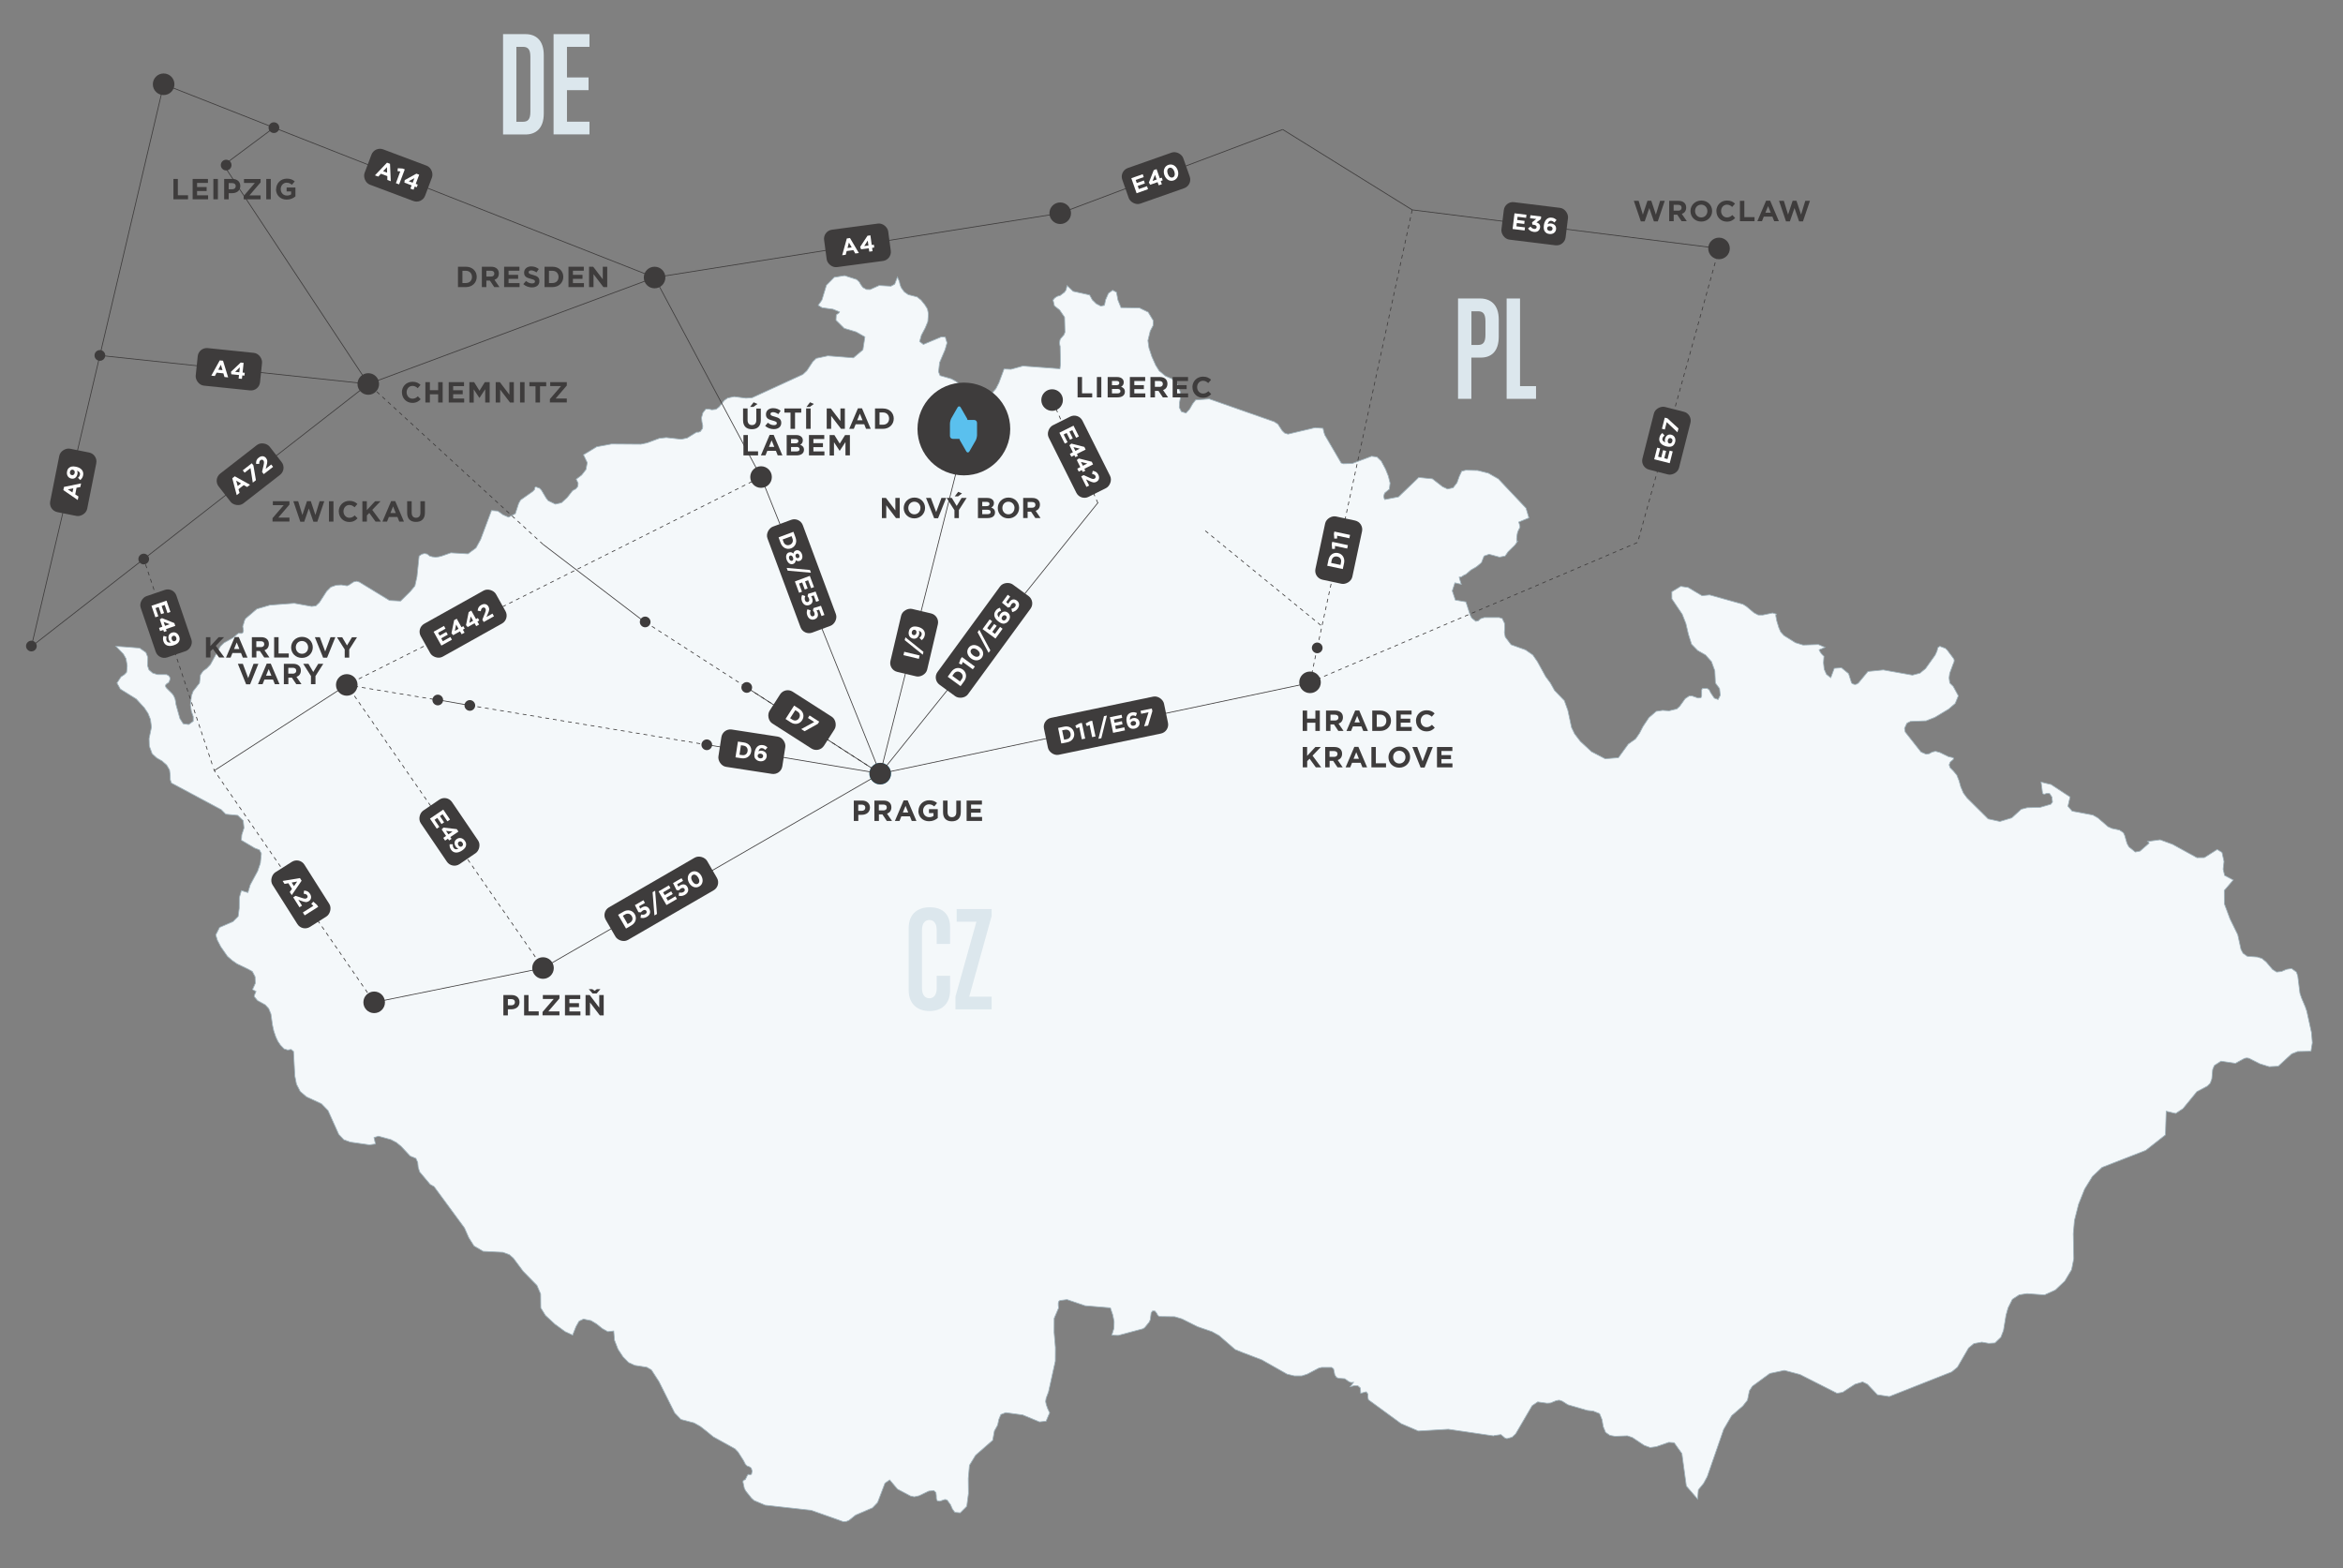 <?xml version="1.0" encoding="UTF-8"?>
<svg xmlns="http://www.w3.org/2000/svg" viewBox="0 0 306.14 204.9">
  <rect x="0" y="0" width="306.14" height="204.9" fill="#808080" stroke="none"/>
  <defs>
    <style>
      .cls-1, .cls-2, .cls-3, .cls-4, .cls-5, .cls-6 {
        fill: none;
        stroke: #3e3c3c;
      }

      .cls-1, .cls-2, .cls-3, .cls-4, .cls-5, .cls-6, .cls-7 {
        stroke-miterlimit: 10;
        stroke-width: .1px;
      }

      .cls-8 {
        fill: #5ac0ee;
      }

      .cls-9 {
        fill: #3e3c3c;
      }

      .cls-2 {
        stroke-dasharray: .5 .5;
      }

      .cls-3 {
        stroke-dasharray: .5 .5;
      }

      .cls-10 {
        fill: #41c0f0;
      }

      .cls-4 {
        stroke-dasharray: .5 .5;
      }

      .cls-11 {
        fill: #fff;
      }

      .cls-5 {
        stroke-dasharray: .5 .5;
      }

      .cls-6 {
        stroke-dasharray: .5 .5;
      }

      .cls-12 {
        fill: #dce7ed;
      }

      .cls-7 {
        fill: #f4f8fa;
        fill-rule: evenodd;
        stroke: #a0b3bc;
      }
    </style>
  </defs>
  <g id="Czech_republic" data-name="Czech republic">
    <polygon class="cls-7" points="302.02 134.91 301.41 132.12 301.21 131.54 300.72 130.39 300.51 129.77 300.23 127.52 300.06 127.01 299.42 126.54 298.75 126.65 298.1 126.93 297.47 127 296.94 126.67 296.11 125.69 295.55 125.23 294.95 125.04 293.63 124.94 293.08 124.55 292.81 124.05 292.39 122.13 291.38 120.07 290.64 118.09 290.63 116.34 291.8 114.98 290.67 114.38 290.48 113.57 290.59 112.55 290.33 111.37 289.7 110.99 288.03 112.05 287.05 112.06 283.88 110.32 282.25 109.72 280.53 109.95 280.62 109.95 280.7 109.98 280.75 110.06 280.8 110.17 279.62 111.2 279 111.32 278.16 110.64 277.92 110.2 277.62 109.17 277.45 108.8 276.94 108.45 275.95 108.24 275.44 108.01 274.11 106.86 273.46 106.49 270.75 105.98 270.2 105.34 270.48 104.13 268 102.5 267.4 102.36 266.69 102.18 266.89 103.68 267.1 103.77 267.44 103.66 267.8 103.68 268.1 104.13 268.18 104.79 267.96 105.08 266.58 105.48 264.88 105.53 264.1 105.73 262.86 106.86 261.31 107.33 259.77 106.99 257.02 104.26 256.54 103.61 256.2 102.82 255.97 102 255.68 101.27 255.21 100.71 254.81 100.31 254.68 99.93 254.82 99.57 255.21 99.23 255.23 99.18 255.24 99.14 255.23 99.07 255.21 99 254.61 98.87 253.46 98.31 252.9 98.16 252.45 98.26 252.09 98.47 251.67 98.54 251 98.25 248.94 95.64 248.85 95.16 249.16 94.49 249.62 94.26 251.67 94.18 252.81 93.73 254.61 92.65 255.47 91.91 255.88 90.91 255.21 89.68 254.76 89.24 254.67 88.57 254.75 87.97 255.21 86.73 255.3 86.52 255.34 86.32 255.31 86.14 255.21 85.98 254.43 84.94 254.19 84.71 253.46 84.44 253.2 84.62 253.09 85.07 252.84 85.61 251.59 87.36 250.87 87.95 249.88 88.21 246.08 87.53 244.07 87.73 242.82 89.24 242.6 89.38 242.38 89.43 242.16 89.38 241.93 89.24 241.54 88.01 240.61 87.25 239.67 87.32 239.21 88.55 238.65 88.11 238.35 87.43 238.26 86.59 238.32 85.74 238.12 85.56 237.96 85.37 237.81 85.15 237.69 84.9 238.46 84.58 237.59 84.21 235.6 84.28 234.59 83.97 233.09 83.03 232.67 82.57 232.42 82 232.16 81.14 232.02 80.42 232.1 80.24 231.61 80.09 230.31 80.36 229.73 80.35 229.19 80.07 228.19 79.23 227.74 78.95 223.38 77.73 222.39 77.83 221.76 77.46 220.57 76.75 219.6 76.61 218.44 77.32 218.45 78.25 219.8 80.25 220.28 81.47 220.61 82.88 221.02 84.17 221.82 84.99 222.85 85.58 223.62 86.44 224.06 87.64 224.14 89.24 224.68 89.97 224.77 90.84 224.49 91.4 223.99 91.21 223.53 90.53 223.33 90.13 223.08 89.95 222.45 89.94 222.34 90.13 222.34 90.92 222.24 91.17 221.87 91.2 221.07 90.92 220.7 90.94 220.19 91.28 219.48 92.27 219.09 92.63 218.61 92.74 218.09 92.87 217.24 92.81 216.4 92.94 215.45 93.76 214.68 94.91 214.22 95.8 213.71 96.54 212.76 97.21 211.46 99 209.74 99.14 207.95 98.21 206.49 96.86 205.74 95.88 205.34 95.05 204.86 92.81 204.4 91.54 203.12 90.21 202.58 89.24 201.96 88.4 200.88 86.44 200.28 85.57 199.33 84.91 197.44 84.23 196.68 83.22 196.57 82.64 196.61 82.04 196.58 81.43 196.28 80.81 195.88 80.68 193.94 80.68 193.45 80.84 193.15 81.11 192.83 81.18 192.29 80.73 192.09 80.35 191.54 78.64 190.16 78.4 189.76 77.2 190.1 76.15 190.94 76.34 190.86 76.14 190.66 75.41 190.92 75.39 191.31 75.13 191.54 75.04 192.19 74.48 192.94 74.04 193.57 73.51 193.91 72.65 194.57 72.42 195.93 72.79 196.66 72.65 197.06 72.08 197.94 71.22 198.3 70.71 198.18 70.74 198.17 70.36 198.23 69.85 198.3 69.51 198.48 69.12 198.59 68.93 198.59 68.7 198.44 68.21 199.77 67.66 199.39 66.39 195.77 62.56 194.47 61.82 193.08 61.47 191.54 61.43 190.99 61.56 190.68 62.22 190.37 63.08 189.86 63.73 189.14 63.89 188.49 63.59 187.16 62.56 185.37 62.38 182.73 64.92 180.93 65.27 180.84 65.06 180.81 64.84 180.85 64.63 180.93 64.41 181.53 63.92 181.63 63.12 181.4 62.2 181.04 61.3 180.48 60.25 179.91 59.7 179.21 59.61 176.69 60.56 175.52 60.59 175.24 60.49 173.1 56.83 172.97 56.42 172.87 55.96 171.82 55.88 168.29 56.72 167.85 56.58 167.53 56.27 166.97 55.41 166.49 55.1 158 52.12 156.22 52.26 155.83 52.76 155.43 53.46 154.96 53.97 154.89 53.94 154.36 53.78 154.09 53.23 154.12 52.58 154.24 51.91 154.23 51.26 153.72 50.01 153.08 49.47 152.3 49.14 151.46 48.45 151.01 47.73 150.51 46.62 150.12 45.44 149.99 44.49 150.29 43.25 150.66 42.54 150.69 41.89 150.02 40.78 148.88 40.23 146.47 40.19 146.07 39.2 145.88 38.18 145.38 37.92 144.83 38.32 144.45 39.19 144.45 39.2 144.31 39.89 143.83 39.99 143.23 39.68 142.73 39.19 142.37 38.54 140.22 38.06 139.42 37.31 139.3 37.87 139.09 38.18 138.49 38.63 138.24 38.68 138 38.8 137.78 38.97 137.6 39.2 137.59 39.2 137.77 39.96 138.45 40.5 139.1 41.45 139.15 43.4 139.02 43.74 138.6 44.22 138.49 44.44 138.44 44.82 138.47 45.06 138.52 45.26 138.57 47.58 138.49 48.18 133.63 47.82 132.1 48.25 131.19 48.21 130.52 50.01 130.12 50.79 129.71 51.26 129.02 51.45 128.1 51.42 126.53 51.07 124.91 49.83 124.31 49.5 122.83 49.07 122.63 48.57 122.77 47.37 123.49 45.68 123.74 44.79 123.51 44.04 122.99 44.02 120.65 45 120.16 44.62 120.39 43.8 120.9 42.83 121.23 42.02 121.31 41.01 121.18 40.36 120.85 39.83 120.34 39.2 119.82 38.79 118.68 38.5 118.15 38.13 117.75 37.58 117.6 37.18 117.51 36.77 117.26 36.2 116.9 37.13 116.41 37.39 114.87 37.3 113.69 37.83 113.22 37.82 112.75 37.56 112.48 37.2 112.26 36.82 111.93 36.52 110.36 36.01 109 36.23 107.98 37.27 107.39 39.2 106.91 39.89 107.41 40.2 108.84 40.4 109.69 40.75 109.62 40.88 109.27 41.13 109.23 41.83 110.31 42.9 111.87 43.37 113.01 44.02 112.75 45.7 111.51 46.75 108.17 46.49 106.65 46.82 106.19 47.27 105.42 48.44 104.9 48.92 98.28 51.96 97.47 52.02 95.92 51.82 95.08 52 94.63 52.32 93.97 53.16 93.55 53.48 93.01 53.54 92.59 53.44 92.23 53.44 91.84 53.93 91.66 54.58 91.72 55.14 91.82 55.61 91.8 55.96 91.51 56.38 91.26 56.47 91.01 56.47 89.78 57.23 89.01 57.39 87.06 57.17 86.15 57.27 84.53 57.87 83.72 58.04 79.91 58.01 77.97 58.37 76.24 59.42 76.73 60.45 76.56 61.35 76 62.07 75.29 62.61 75.54 63.14 75.5 63.55 75.24 63.87 74.82 64.1 74.09 65.03 73.36 65.69 72.57 65.87 71.63 65.42 71.35 65.06 70.75 64.05 70.52 63.8 70.01 63.61 69.89 63.7 69.86 63.94 69.61 64.21 68.02 65.33 67.77 65.77 67.33 67.12 66.44 67.57 65.73 67.26 65.04 66.77 64.22 66.7 62.8 70.48 62.2 71.58 61.15 72.36 58.91 72.23 57.71 72.65 57.71 72.65 57.71 72.65 57.32 72.75 56.91 72.79 56.51 72.75 56.15 72.65 55.82 72.39 55.47 72.32 55.11 72.41 54.76 72.65 54.48 75.36 54.21 76.56 53.6 77.29 52.68 78.2 52.34 78.53 50.89 78.45 46.96 76.05 46.6 75.94 46.21 76.03 45.62 76.42 45.36 76.54 44.6 76.42 43.92 76.46 43.22 76.71 42.68 77.25 41.74 78.71 41.27 79.16 40.72 79.23 38.45 78.82 35.27 79.06 33.56 79.56 32.39 80.56 32.07 80.84 31.92 81.15 31.83 81.51 31.72 81.81 31.73 81.94 31.78 82.17 31.81 82.42 31.72 82.67 31.55 82.76 31.17 82.74 31.01 82.84 30.51 83.29 29.27 83.99 28.8 84.44 27.49 86.83 27.01 87.33 26.54 87.67 26.19 88.18 26.07 89.24 25.23 90.32 25.01 90.94 24.88 92.11 25.01 92.94 25.25 93.64 25.25 94.23 24.66 94.66 23.94 94.56 23.51 93.89 23 92.07 22.95 91.72 22.88 91.34 22.7 90.91 22.52 90.66 21.78 89.92 21.66 89.76 21.62 89.61 21.66 89.47 21.78 89.35 21.83 89.31 21.89 89.26 21.94 89.25 22.01 89.24 22.19 88.86 22.22 88.56 22.07 88.31 21.78 88.14 20.56 88.13 19.94 87.93 19.46 87.51 19.29 87 19.31 85.86 19.06 85.24 18.24 84.67 16.21 84.51 15.14 84.44 16.12 85.45 16.46 86.05 16.62 86.99 16.54 87.84 16.25 88.14 15.81 88.43 15.28 89.24 15.72 90.03 17.81 91.33 18.86 92.48 19.34 93.2 19.66 94 19.79 95 19.48 96.5 19.51 97.48 19.88 98.48 20.48 99.03 21.16 99.42 21.78 99.96 22.15 100.6 22.24 101.29 22.25 101.88 22.39 102.3 28.8 105.73 28.85 105.73 29.5 106.38 31.06 106.53 31.78 107.22 31.88 108.18 31.59 109.08 31.54 109.78 33.28 110.81 33.89 111.04 34.15 111.52 34.02 112.78 33.67 113.8 32.7 115.6 32.39 116.62 31.54 116.36 31.27 117.28 31.26 118.65 31.12 119.73 30.44 120.41 28.69 121.17 28.19 122.15 28.4 122.84 28.84 123.69 29.71 124.94 30.32 125.48 30.97 125.93 32.39 126.61 32.97 126.93 33.33 127.62 33.36 128.47 33 129.28 33.11 129.36 33.45 129.53 33.24 130.04 33.21 130.2 33.65 130.73 34.66 131.29 35.11 131.78 35.4 132.49 35.6 133.93 35.77 134.7 36.04 135.49 36.31 136.06 36.65 136.56 37.11 137.04 37.59 137.19 38.04 137.12 38.35 137.37 38.41 138.47 38.53 140.61 38.74 141.66 39.23 142.61 40.05 143.31 42.01 144.22 42.86 145.1 44.26 148.21 44.92 148.91 45.77 149.22 48.27 149.58 49.06 149.47 48.87 148.63 49.45 148.45 51.08 148.9 51.8 149.28 52.41 149.78 53.6 151.05 54.34 151.35 54.58 151.88 54.64 152.51 54.83 153.11 56.18 154.72 56.18 154.72 56.19 154.74 56.72 155.04 60.69 160.44 61.25 161.71 61.93 162.79 63.13 163.49 65.71 163.62 66.55 163.93 67.07 164.38 68.36 166.11 70.16 167.95 70.64 169.07 70.66 170.88 71.27 171.87 72.49 173 73.83 173.98 74.82 174.44 75.26 173.33 75.66 172.62 76.25 172.34 76.53 172.41 77.23 172.55 77.97 173 78.69 173.58 79.42 173.99 80.19 173.9 80.29 175.11 80.75 176.29 81.41 177.29 82.13 178.02 82.93 178.39 84.51 178.64 85.11 178.98 86.1 180.51 88.15 184.6 88.97 185.46 90.68 185.91 91.49 186.36 92.26 186.96 93.2 187.73 96.04 189.3 96.43 189.71 97.13 190.8 97.4 191.32 97.61 191.53 97.91 191.64 98.16 191.82 98.27 192.21 98.19 192.62 98 192.68 97.79 192.63 97.67 192.73 97.38 193.32 97.14 193.41 97.07 193.6 97.26 194.47 97.45 194.82 98.18 195.73 98.53 196.05 99.97 196.66 105.99 197.33 110.2 198.82 110.61 198.78 110.94 198.64 111.79 197.96 114 197.01 114.67 196.31 115.63 193.79 116.25 193.36 117.26 194.56 118.96 195.46 119.46 195.57 120.09 195.43 121.36 194.82 122.02 194.76 122.29 195.01 122.34 195.42 122.35 195.83 122.49 196.11 122.81 196.14 123.46 195.92 123.74 195.98 124.19 196.59 124.45 197.18 124.77 197.6 125.47 197.66 126.13 197 126.32 196.8 126.54 195.13 126.52 193.18 126.67 191.45 127.47 190.14 129.71 188.18 129.93 186.96 130.35 186.2 130.52 185.43 130.77 184.82 131.41 184.57 133.63 184.87 135.82 185.78 136.68 185.69 137.16 184.57 137.08 184.44 136.89 184.04 136.71 183.53 136.62 183.11 136.69 182.68 137 181.86 137.89 177.84 137.9 176.06 137.73 174.08 137.74 172.25 138.32 170.89 138.28 170.55 138.28 170.24 138.35 170.02 138.49 169.92 139.42 169.8 141.77 170.6 145.08 170.88 145.39 171.79 145.57 172.66 145.55 173.54 145.27 174.45 146.11 174.48 149.35 173.61 149.57 173.46 150.15 172.75 150.3 172.42 150.41 171.55 150.58 171.29 150.9 171.29 151.11 171.55 151.29 171.87 151.5 172.01 153.49 172.04 154.43 172.32 156.47 173.34 158.36 173.99 159.28 174.5 161.38 176.32 162.34 176.71 164.88 177.68 168.17 179.54 169.12 179.77 170.09 179.77 170.81 179.54 172.32 178.75 172.69 178.66 173.99 178.66 174.24 178.84 174.41 179.63 174.62 179.96 174.9 180.08 175.72 180.14 176.18 180.48 176.5 180.63 176.86 180.61 176.42 181.18 176.96 181.05 177.43 181.07 177.75 181.36 177.79 182.04 178.51 181.85 178.73 182.13 178.73 182.56 178.8 182.89 183.06 186 185.32 186.97 189.24 186.74 195.17 187.61 195.21 187.57 196.11 187.44 196.66 187.9 196.9 187.97 197.57 187.78 198.04 187.34 200.19 183.66 200.92 183.17 202.14 183.34 202.59 183.31 203.35 183 203.74 182.94 204.14 183.08 204.86 183.54 207.4 184.28 208.18 184.37 209 184.7 209.32 185.48 209.48 186.4 209.79 187.15 210.35 187.54 211.02 187.66 212.64 187.6 213.29 187.82 214.82 188.84 215.61 189.13 216.41 189.02 218.05 188.45 218.75 188.5 219.76 189.92 220.34 194.16 221.81 195.86 221.91 194.65 222.59 193.82 223.07 192.94 225.22 186.75 226.26 184.97 227.72 183.71 228.33 182.94 228.58 181.72 228.97 181.12 231.25 179.45 233.15 179.05 235.19 179.59 240.03 182.04 240.77 181.91 241.6 181.36 242.38 180.86 243.38 180.56 244 180.86 245.3 182.23 246.86 182.47 255.01 179.25 255.76 178.64 257.22 176.12 257.91 175.55 258.95 175.36 259.85 175.52 260.66 175.47 261.44 174.71 261.78 173.83 262.11 171.84 262.38 170.88 262.94 169.76 263.83 169.18 264.86 169.02 267.14 169.19 268.55 168.55 269.79 167.38 270.68 165.89 270.96 164.47 270.91 161.59 270.9 161.2 271.05 159.46 271.59 157.34 272.38 155.36 273.4 153.71 274.65 152.53 280.37 150.3 281.94 149.07 282.94 148.28 283.04 145.19 284.28 145.48 285.23 144.85 287.05 142.63 288.44 141.89 288.79 141.53 289 140.96 289.11 139.75 289.33 139.21 290.2 138.65 292.08 138.93 293.28 138.28 293.58 138.23 293.87 138.28 295.27 138.99 296.49 139.37 297.68 139.31 299.43 137.7 300.21 137.39 301.95 137.35 302.13 136.25 302.02 134.91"/>
    <path class="cls-10" d="M116.42,101.08c0,.78-.63,1.41-1.41,1.41s-1.41-.63-1.41-1.41.63-1.41,1.41-1.41,1.41.63,1.41,1.41Z"/>
    <line class="cls-4" x1="115.01" y1="101.08" x2="84.29" y2="81.26"/>
    <line class="cls-1" x1="83.82" y1="80.95" x2="70.95" y2="71.12"/>
    <path class="cls-9" d="M85,81.26c0,.39-.32.7-.7.7s-.7-.32-.7-.7.32-.7.7-.7.7.32.7.7Z"/>
    <path class="cls-9" d="M98.27,89.82c0,.39-.32.7-.7.7s-.7-.32-.7-.7.32-.7.7-.7.7.32.7.7Z"/>
    <line class="cls-1" x1="114.5" y1="100.75" x2="97.54" y2="89.81"/>
    <rect class="cls-9" x="100.57" y="91.62" width="8.45" height="4.93" rx="1.19" ry="1.19" transform="translate(67.27 -41.66) rotate(32.63)"/>
    <g>
      <path class="cls-11" d="M103.76,92.19l.68.44c.55.35.69.97.37,1.47h0c-.32.5-.94.64-1.49.28l-.68-.44,1.12-1.75ZM103.92,92.78l-.68,1.06.3.19c.32.2.66.12.86-.19h0c.2-.32.13-.67-.19-.87l-.3-.19Z"/>
      <path class="cls-11" d="M106.39,94.34l-.82-.53.21-.33,1.26.81-.19.29-1.72.96-.44-.28,1.69-.92Z"/>
    </g>
    <line class="cls-4" x1="172.58" y1="81.7" x2="157.35" y2="69.24"/>
    <line class="cls-4" x1="70.95" y1="71.12" x2="48.13" y2="50.17"/>
    <g>
      <path class="cls-12" d="M124.14,129.36c0,1.97-1.25,2.74-2.69,2.74s-2.72-.8-2.72-2.74v-8.08c0-1.93,1.23-2.74,2.77-2.74,1.37,0,2.64.65,2.64,2.62v2.17h-1.75v-1.83c0-.96-.48-1.3-.96-1.3s-.96.34-.96,1.3v7.63c0,.96.48,1.3.96,1.3s.96-.34.96-1.3v-1.64h1.75v1.87Z"/>
      <path class="cls-12" d="M124.84,131.88v-1.66l2.74-9.79h-2.58v-1.66h4.57v.91l-2.93,10.54h2.93v1.66h-4.72Z"/>
    </g>
    <g>
      <path class="cls-12" d="M190.51,52.11v-13.11h2.89c1.32,0,2.43.77,2.43,2.74v2.24c0,1.97-1.01,2.74-2.33,2.74h-1.25v5.39h-1.75ZM194.09,41.97c0-.96-.31-1.3-.96-1.3h-.87v4.4h.87c.65,0,.96-.34.96-1.3v-1.8Z"/>
      <path class="cls-12" d="M196.86,52.11v-13.11h1.75v11.45h2.09v1.66h-3.83Z"/>
    </g>
    <g>
      <path class="cls-12" d="M65.73,17.56V4.46h2.94c1.32,0,2.38.77,2.38,2.74v7.63c0,1.97-1.06,2.74-2.38,2.74h-2.94ZM69.3,7.42c0-.96-.31-1.3-.96-1.3h-.87v9.79h.87c.65,0,.96-.34.96-1.3v-7.19Z"/>
      <path class="cls-12" d="M72.33,17.56V4.46h4.69v1.66h-2.94v4h2.82v1.66h-2.82v4.12h2.94v1.66h-4.69Z"/>
    </g>
    <g>
      <path class="cls-9" d="M140.79,49.26h.59v2.13h1.33v.53h-1.91v-2.66Z"/>
      <path class="cls-9" d="M143.32,49.26h.58v2.66h-.58v-2.66Z"/>
      <path class="cls-9" d="M144.72,49.26h1.23c.3,0,.54.08.7.24.12.12.18.27.18.45h0c0,.31-.16.48-.35.58.31.12.5.3.5.65h0c0,.49-.39.74-.99.74h-1.26v-2.66ZM146.25,50.04c0-.18-.14-.27-.38-.27h-.58v.56h.54c.26,0,.42-.08.42-.28h0ZM145.97,50.82h-.68v.58h.7c.26,0,.41-.09.41-.29h0c0-.19-.13-.3-.43-.3Z"/>
      <path class="cls-9" d="M147.62,49.26h2.01v.52h-1.42v.54h1.25v.52h-1.25v.56h1.44v.52h-2.02v-2.66Z"/>
      <path class="cls-9" d="M150.32,49.26h1.22c.34,0,.6.1.77.27.15.15.23.36.23.61h0c0,.44-.23.71-.57.83l.65.95h-.68l-.57-.85h-.46v.85h-.59v-2.66ZM151.49,50.55c.28,0,.45-.15.45-.38h0c0-.26-.17-.39-.46-.39h-.58v.76h.59Z"/>
      <path class="cls-9" d="M153.22,49.26h2.01v.52h-1.43v.54h1.25v.52h-1.25v.56h1.44v.52h-2.02v-2.66Z"/>
      <path class="cls-9" d="M155.8,50.59h0c0-.76.57-1.38,1.39-1.38.5,0,.8.17,1.05.41l-.37.43c-.21-.19-.41-.3-.68-.3-.45,0-.77.37-.77.83h0c0,.46.32.84.77.84.3,0,.49-.12.7-.31l.37.38c-.27.29-.58.48-1.09.48-.78,0-1.36-.6-1.36-1.37Z"/>
    </g>
    <g>
      <path class="cls-9" d="M213.48,26.24h.63l.55,1.8.6-1.81h.5l.6,1.81.55-1.8h.61l-.91,2.68h-.51l-.6-1.74-.6,1.74h-.51l-.91-2.68Z"/>
      <path class="cls-9" d="M218.1,26.24h1.22c.34,0,.6.1.77.27.15.15.23.36.23.61h0c0,.44-.23.71-.57.83l.65.95h-.68l-.57-.85h-.46v.85h-.59v-2.66ZM219.27,27.53c.28,0,.45-.15.45-.38h0c0-.26-.17-.39-.46-.39h-.58v.76h.59Z"/>
      <path class="cls-9" d="M220.88,27.58h0c0-.76.6-1.38,1.42-1.38s1.41.61,1.41,1.37h0c0,.76-.6,1.38-1.42,1.38s-1.41-.61-1.41-1.37ZM223.09,27.58h0c0-.46-.33-.84-.81-.84s-.8.37-.8.83h0c0,.46.34.84.81.84s.8-.37.8-.83Z"/>
      <path class="cls-9" d="M224.26,27.58h0c0-.76.57-1.38,1.39-1.38.5,0,.8.17,1.05.41l-.37.43c-.21-.19-.41-.3-.68-.3-.45,0-.77.37-.77.83h0c0,.46.32.84.77.84.3,0,.49-.12.7-.31l.37.38c-.27.29-.58.48-1.09.48-.78,0-1.36-.6-1.36-1.37Z"/>
      <path class="cls-9" d="M227.34,26.24h.58v2.13h1.33v.53h-1.91v-2.66Z"/>
      <path class="cls-9" d="M230.75,26.22h.54l1.14,2.68h-.61l-.24-.6h-1.12l-.24.6h-.6l1.14-2.68ZM231.37,27.79l-.35-.86-.35.86h.71Z"/>
      <path class="cls-9" d="M232.45,26.24h.63l.55,1.8.6-1.81h.5l.6,1.81.55-1.8h.61l-.91,2.68h-.51l-.6-1.74-.6,1.74h-.51l-.91-2.68Z"/>
    </g>
    <g>
      <path class="cls-9" d="M35.61,67.7l1.46-1.7h-1.42v-.51h2.17v.44l-1.46,1.7h1.46v.51h-2.21v-.44Z"/>
      <path class="cls-9" d="M38.33,65.49h.63l.55,1.8.6-1.81h.5l.6,1.81.55-1.8h.61l-.91,2.68h-.51l-.6-1.74-.6,1.74h-.51l-.91-2.68Z"/>
      <path class="cls-9" d="M42.98,65.49h.59v2.66h-.59v-2.66Z"/>
      <path class="cls-9" d="M44.26,66.82h0c0-.76.57-1.38,1.39-1.38.5,0,.8.17,1.05.41l-.37.43c-.21-.19-.41-.3-.68-.3-.45,0-.77.37-.77.83h0c0,.46.32.84.77.84.3,0,.49-.12.7-.31l.37.38c-.27.29-.58.48-1.09.48-.78,0-1.36-.6-1.36-1.37Z"/>
      <path class="cls-9" d="M47.34,65.49h.59v1.16l1.08-1.16h.71l-1.08,1.13,1.13,1.53h-.7l-.82-1.13-.31.32v.81h-.59v-2.66Z"/>
      <path class="cls-9" d="M51.1,65.47h.54l1.14,2.68h-.61l-.24-.6h-1.12l-.24.6h-.6l1.14-2.68ZM51.71,67.03l-.35-.86-.35.86h.71Z"/>
      <path class="cls-9" d="M53.2,67.01v-1.52h.59v1.5c0,.43.22.66.57.66s.57-.22.57-.64v-1.52h.59v1.5c0,.81-.45,1.2-1.17,1.2s-1.15-.4-1.15-1.18Z"/>
    </g>
    <g>
      <path class="cls-9" d="M26.9,83.25h.59v1.16l1.08-1.16h.71l-1.08,1.13,1.13,1.53h-.7l-.82-1.13-.31.32v.81h-.59v-2.66Z"/>
      <path class="cls-9" d="M30.66,83.24h.54l1.14,2.68h-.61l-.24-.6h-1.12l-.24.6h-.6l1.14-2.68ZM31.28,84.8l-.35-.86-.35.86h.71Z"/>
      <path class="cls-9" d="M32.91,83.25h1.22c.34,0,.6.1.77.27.15.15.23.36.23.61h0c0,.44-.23.71-.57.83l.65.95h-.68l-.57-.85h-.46v.85h-.59v-2.66ZM34.08,84.55c.28,0,.45-.15.45-.38h0c0-.26-.17-.39-.46-.39h-.58v.76h.59Z"/>
      <path class="cls-9" d="M35.81,83.25h.59v2.13h1.33v.53h-1.91v-2.66Z"/>
      <path class="cls-9" d="M38.04,84.59h0c0-.76.6-1.38,1.42-1.38s1.41.61,1.41,1.37h0c0,.76-.6,1.38-1.42,1.38s-1.41-.61-1.41-1.37ZM40.26,84.59h0c0-.46-.33-.84-.81-.84s-.8.37-.8.83h0c0,.46.33.84.81.84s.8-.37.8-.83Z"/>
      <path class="cls-9" d="M41.14,83.25h.65l.7,1.87.7-1.87h.63l-1.08,2.68h-.52l-1.08-2.68Z"/>
      <path class="cls-9" d="M45.05,84.87l-1.02-1.61h.68l.63,1.07.65-1.07h.66l-1.02,1.6v1.06h-.59v-1.05Z"/>
      <path class="cls-9" d="M31.08,86.73h.65l.7,1.87.7-1.87h.63l-1.08,2.68h-.52l-1.08-2.68Z"/>
      <path class="cls-9" d="M34.84,86.71h.54l1.14,2.68h-.61l-.24-.6h-1.12l-.24.6h-.6l1.14-2.68ZM35.46,88.28l-.35-.86-.35.86h.71Z"/>
      <path class="cls-9" d="M37.09,86.73h1.22c.34,0,.6.1.77.27.15.15.23.36.23.61h0c0,.44-.23.71-.57.83l.65.95h-.68l-.57-.85h-.46v.85h-.59v-2.66ZM38.26,88.02c.28,0,.45-.15.45-.38h0c0-.26-.17-.39-.46-.39h-.58v.76h.59Z"/>
      <path class="cls-9" d="M40.64,88.34l-1.02-1.61h.68l.63,1.07.65-1.07h.66l-1.02,1.6v1.06h-.59v-1.05Z"/>
    </g>
    <g>
      <path class="cls-9" d="M111.56,104.6h1.09c.63,0,1.02.38,1.02.92h0c0,.62-.48.94-1.08.94h-.44v.8h-.59v-2.66ZM112.6,105.94c.29,0,.46-.17.46-.4h0c0-.27-.18-.41-.47-.41h-.45v.81h.46Z"/>
      <path class="cls-9" d="M114.25,104.6h1.22c.34,0,.6.1.77.27.15.15.23.36.23.61h0c0,.44-.23.71-.57.83l.65.95h-.68l-.57-.85h-.46v.85h-.59v-2.66ZM115.42,105.89c.28,0,.45-.15.45-.38h0c0-.26-.17-.39-.46-.39h-.58v.76h.59Z"/>
      <path class="cls-9" d="M118.06,104.58h.54l1.14,2.68h-.61l-.24-.6h-1.12l-.24.6h-.6l1.14-2.68ZM118.67,106.15l-.35-.86-.35.86h.71Z"/>
      <path class="cls-9" d="M120.01,105.94h0c0-.76.59-1.38,1.39-1.38.48,0,.77.13,1.04.36l-.37.44c-.21-.17-.39-.27-.7-.27-.43,0-.76.38-.76.83h0c0,.49.33.85.81.85.21,0,.4-.05.55-.16v-.38h-.59v-.51h1.15v1.16c-.27.23-.65.42-1.14.42-.83,0-1.4-.58-1.4-1.37Z"/>
      <path class="cls-9" d="M123.22,106.12v-1.52h.59v1.51c0,.43.22.66.57.66s.57-.22.57-.64v-1.52h.59v1.5c0,.81-.45,1.2-1.17,1.2s-1.15-.4-1.15-1.18Z"/>
      <path class="cls-9" d="M126.29,104.6h2.01v.52h-1.42v.54h1.25v.52h-1.25v.56h1.44v.52h-2.02v-2.66Z"/>
    </g>
    <g>
      <path class="cls-9" d="M22.65,23.38h.59v2.13h1.33v.53h-1.91v-2.66Z"/>
      <path class="cls-9" d="M25.16,23.38h2.01v.52h-1.42v.54h1.25v.52h-1.25v.56h1.44v.52h-2.02v-2.66Z"/>
      <path class="cls-9" d="M27.88,23.38h.59v2.66h-.59v-2.66Z"/>
      <path class="cls-9" d="M29.29,23.38h1.09c.63,0,1.02.38,1.02.92h0c0,.62-.48.94-1.08.94h-.44v.8h-.59v-2.66ZM30.34,24.73c.29,0,.46-.17.46-.4h0c0-.27-.18-.41-.47-.41h-.45v.81h.46Z"/>
      <path class="cls-9" d="M31.84,25.6l1.46-1.7h-1.42v-.51h2.17v.44l-1.46,1.7h1.46v.51h-2.21v-.44Z"/>
      <path class="cls-9" d="M34.79,23.38h.59v2.66h-.59v-2.66Z"/>
      <path class="cls-9" d="M36.08,24.72h0c0-.76.59-1.38,1.39-1.38.48,0,.77.13,1.04.36l-.37.44c-.21-.17-.39-.27-.7-.27-.43,0-.76.38-.76.83h0c0,.49.33.85.81.85.21,0,.4-.05.55-.16v-.38h-.59v-.51h1.15v1.16c-.27.23-.65.42-1.14.42-.83,0-1.4-.58-1.4-1.37Z"/>
    </g>
    <g>
      <path class="cls-9" d="M65.77,130.01h1.09c.63,0,1.02.38,1.02.92h0c0,.62-.48.94-1.08.94h-.44v.8h-.59v-2.66ZM66.82,131.35c.29,0,.46-.17.46-.4h0c0-.27-.18-.41-.47-.41h-.45v.81h.46Z"/>
      <path class="cls-9" d="M68.47,130.01h.59v2.13h1.33v.53h-1.91v-2.66Z"/>
      <path class="cls-9" d="M70.89,132.22l1.46-1.7h-1.42v-.51h2.17v.44l-1.46,1.7h1.46v.51h-2.21v-.44Z"/>
      <path class="cls-9" d="M73.81,130.01h2.01v.52h-1.42v.54h1.25v.52h-1.25v.56h1.44v.52h-2.02v-2.66Z"/>
      <path class="cls-9" d="M76.51,130.01h.54l1.25,1.64v-1.64h.58v2.66h-.5l-1.29-1.69v1.69h-.58v-2.66ZM77.97,129.8h-.55l-.49-.56h.46l.3.21.3-.21h.46l-.49.56Z"/>
    </g>
    <g>
      <path class="cls-9" d="M52.51,51.26h0c0-.76.57-1.38,1.39-1.38.5,0,.8.17,1.05.41l-.37.43c-.21-.19-.41-.3-.68-.3-.45,0-.77.37-.77.83h0c0,.46.32.84.77.84.3,0,.49-.12.7-.31l.37.38c-.27.29-.58.48-1.09.48-.78,0-1.36-.6-1.36-1.37Z"/>
      <path class="cls-9" d="M55.58,49.93h.59v1.05h1.08v-1.05h.59v2.66h-.59v-1.07h-1.08v1.07h-.59v-2.66Z"/>
      <path class="cls-9" d="M58.62,49.93h2.01v.52h-1.42v.54h1.25v.52h-1.25v.56h1.44v.52h-2.02v-2.66Z"/>
      <path class="cls-9" d="M61.32,49.93h.63l.7,1.12.7-1.12h.63v2.66h-.58v-1.74l-.75,1.14h-.01l-.74-1.12v1.73h-.57v-2.66Z"/>
      <path class="cls-9" d="M64.77,49.93h.54l1.25,1.64v-1.64h.58v2.66h-.5l-1.29-1.69v1.69h-.58v-2.66Z"/>
      <path class="cls-9" d="M67.95,49.93h.59v2.66h-.59v-2.66Z"/>
      <path class="cls-9" d="M69.98,50.47h-.81v-.54h2.2v.54h-.81v2.12h-.59v-2.12Z"/>
      <path class="cls-9" d="M71.85,52.14l1.46-1.7h-1.42v-.51h2.17v.44l-1.46,1.7h1.46v.51h-2.21v-.44Z"/>
    </g>
    <g>
      <path class="cls-9" d="M59.84,34.85h1.04c.84,0,1.41.57,1.41,1.32h0c0,.76-.58,1.34-1.41,1.34h-1.04v-2.66ZM60.42,35.38v1.6h.45c.48,0,.8-.32.8-.79h0c0-.48-.32-.81-.8-.81h-.45Z"/>
      <path class="cls-9" d="M62.96,34.85h1.22c.34,0,.6.1.77.27.15.15.23.36.23.61h0c0,.44-.23.71-.57.83l.65.95h-.68l-.57-.85h-.46v.85h-.59v-2.66ZM64.14,36.14c.28,0,.45-.15.45-.38h0c0-.26-.17-.39-.46-.39h-.58v.76h.59Z"/>
      <path class="cls-9" d="M65.86,34.85h2.01v.52h-1.42v.54h1.25v.52h-1.25v.56h1.44v.52h-2.02v-2.66Z"/>
      <path class="cls-9" d="M68.38,37.12l.35-.41c.24.2.49.32.79.32.24,0,.38-.09.38-.25h0c0-.16-.09-.23-.54-.35-.54-.14-.88-.28-.88-.81h0c0-.49.39-.81.93-.81.39,0,.72.12.99.34l-.3.44c-.24-.16-.47-.26-.69-.26s-.34.1-.34.23h0c0,.18.11.24.57.36.54.14.84.33.84.8h0c0,.54-.4.83-.98.83-.4,0-.81-.14-1.13-.43Z"/>
      <path class="cls-9" d="M71.15,34.85h1.04c.84,0,1.41.57,1.41,1.32h0c0,.76-.58,1.34-1.41,1.34h-1.04v-2.66ZM71.73,35.38v1.6h.45c.48,0,.8-.32.8-.79h0c0-.48-.32-.81-.8-.81h-.45Z"/>
      <path class="cls-9" d="M74.27,34.85h2.01v.52h-1.42v.54h1.25v.52h-1.25v.56h1.44v.52h-2.02v-2.66Z"/>
      <path class="cls-9" d="M76.97,34.85h.54l1.25,1.64v-1.64h.58v2.66h-.5l-1.29-1.69v1.69h-.58v-2.66Z"/>
    </g>
    <g>
      <path class="cls-9" d="M170.21,92.84h.58v1.05h1.08v-1.05h.58v2.66h-.58v-1.07h-1.08v1.07h-.58v-2.66Z"/>
      <path class="cls-9" d="M173.25,92.84h1.22c.34,0,.6.1.77.27.15.15.23.36.23.61h0c0,.44-.23.71-.57.83l.65.95h-.68l-.57-.85h-.46v.85h-.58v-2.66ZM174.43,94.14c.28,0,.45-.15.45-.37h0c0-.26-.18-.39-.46-.39h-.58v.76h.59Z"/>
      <path class="cls-9" d="M177.06,92.83h.54l1.14,2.68h-.61l-.24-.6h-1.12l-.24.6h-.6l1.14-2.68ZM177.68,94.39l-.35-.86-.35.86h.71Z"/>
      <path class="cls-9" d="M179.3,92.84h1.04c.84,0,1.41.58,1.41,1.32h0c0,.76-.58,1.34-1.41,1.34h-1.04v-2.66ZM179.89,93.37v1.6h.45c.48,0,.8-.32.8-.79h0c0-.48-.32-.81-.8-.81h-.45Z"/>
      <path class="cls-9" d="M182.43,92.84h2.01v.52h-1.42v.54h1.25v.52h-1.25v.56h1.44v.52h-2.02v-2.66Z"/>
      <path class="cls-9" d="M185.01,94.18h0c0-.76.57-1.38,1.39-1.38.5,0,.8.17,1.05.41l-.37.43c-.21-.19-.41-.3-.68-.3-.45,0-.77.37-.77.83h0c0,.46.32.84.77.84.3,0,.49-.12.7-.31l.37.38c-.27.29-.58.48-1.09.48-.78,0-1.36-.61-1.36-1.37Z"/>
      <path class="cls-9" d="M170.21,97.6h.58v1.16l1.08-1.16h.71l-1.08,1.13,1.13,1.53h-.7l-.82-1.13-.31.32v.81h-.58v-2.66Z"/>
      <path class="cls-9" d="M173.14,97.6h1.22c.34,0,.6.1.77.27.15.15.23.36.23.61h0c0,.44-.23.71-.57.83l.65.95h-.68l-.57-.85h-.46v.85h-.58v-2.66ZM174.31,98.89c.28,0,.45-.15.45-.37h0c0-.26-.18-.39-.46-.39h-.58v.76h.59Z"/>
      <path class="cls-9" d="M176.95,97.58h.54l1.14,2.68h-.61l-.24-.6h-1.12l-.24.6h-.6l1.14-2.68ZM177.56,99.14l-.35-.86-.35.86h.71Z"/>
      <path class="cls-9" d="M179.19,97.6h.58v2.13h1.33v.53h-1.91v-2.66Z"/>
      <path class="cls-9" d="M181.42,98.93h0c0-.76.6-1.38,1.42-1.38s1.41.61,1.41,1.37h0c0,.76-.6,1.38-1.42,1.38s-1.41-.61-1.41-1.37ZM183.64,98.93h0c0-.46-.33-.84-.81-.84s-.8.37-.8.83h0c0,.46.34.84.81.84s.8-.37.8-.83Z"/>
      <path class="cls-9" d="M184.53,97.6h.65l.7,1.87.7-1.87h.63l-1.07,2.68h-.52l-1.08-2.68Z"/>
      <path class="cls-9" d="M187.76,97.6h2.01v.52h-1.43v.54h1.25v.52h-1.25v.56h1.44v.52h-2.02v-2.66Z"/>
    </g>
    <g>
      <path class="cls-9" d="M97.09,54.89v-1.52h.59v1.51c0,.43.22.66.57.66s.57-.22.57-.64v-1.52h.59v1.5c0,.81-.45,1.2-1.17,1.2s-1.15-.4-1.15-1.18ZM98.47,52.56l.5.22-.52.38h-.44l.46-.6Z"/>
      <path class="cls-9" d="M99.98,55.64l.35-.41c.24.2.49.32.79.32.24,0,.38-.09.38-.25h0c0-.16-.09-.23-.54-.35-.54-.14-.88-.28-.88-.81h0c0-.49.39-.81.93-.81.39,0,.72.12.99.34l-.3.44c-.24-.16-.47-.26-.69-.26s-.34.1-.34.23h0c0,.18.11.24.57.36.54.14.84.33.84.8h0c0,.54-.4.83-.98.83-.4,0-.81-.14-1.13-.43Z"/>
      <path class="cls-9" d="M103.3,53.91h-.81v-.54h2.2v.54h-.81v2.12h-.59v-2.12Z"/>
      <path class="cls-9" d="M105.33,53.37h.59v2.66h-.59v-2.66ZM105.84,52.56l.5.22-.52.38h-.44l.46-.6Z"/>
      <path class="cls-9" d="M108.02,53.37h.54l1.25,1.64v-1.64h.58v2.66h-.5l-1.29-1.69v1.69h-.58v-2.66Z"/>
      <path class="cls-9" d="M112.09,53.35h.54l1.14,2.68h-.61l-.24-.6h-1.12l-.24.6h-.6l1.14-2.68ZM112.7,54.91l-.35-.86-.35.86h.71Z"/>
      <path class="cls-9" d="M114.33,53.37h1.04c.84,0,1.41.57,1.41,1.32h0c0,.76-.58,1.34-1.41,1.34h-1.04v-2.66ZM114.92,53.89v1.6h.45c.48,0,.8-.32.8-.79h0c0-.48-.32-.81-.8-.81h-.45Z"/>
      <path class="cls-9" d="M97.13,56.84h.59v2.13h1.33v.53h-1.91v-2.66Z"/>
      <path class="cls-9" d="M100.55,56.82h.54l1.14,2.68h-.61l-.24-.6h-1.12l-.24.6h-.6l1.14-2.68ZM101.17,58.39l-.35-.86-.35.86h.71Z"/>
      <path class="cls-9" d="M102.79,56.84h1.23c.3,0,.54.08.7.24.12.12.18.27.18.45h0c0,.31-.16.48-.35.58.31.12.5.3.5.65h0c0,.49-.39.74-1,.74h-1.26v-2.66ZM104.32,57.63c0-.18-.14-.27-.38-.27h-.58v.56h.54c.26,0,.42-.08.42-.28h0ZM104.04,58.4h-.68v.58h.7c.26,0,.41-.09.41-.29h0c0-.19-.13-.3-.43-.3Z"/>
      <path class="cls-9" d="M105.69,56.84h2.01v.52h-1.42v.54h1.25v.52h-1.25v.56h1.44v.52h-2.02v-2.66Z"/>
      <path class="cls-9" d="M108.39,56.84h.63l.7,1.12.7-1.12h.63v2.66h-.58v-1.74l-.75,1.14h-.01l-.74-1.12v1.73h-.57v-2.66Z"/>
    </g>
    <g>
      <path class="cls-9" d="M115.23,65.06h.53l1.23,1.62v-1.62h.57v2.63h-.49l-1.27-1.67v1.67h-.57v-2.63Z"/>
      <path class="cls-9" d="M118.08,66.38h0c0-.75.59-1.37,1.4-1.37s1.39.6,1.39,1.35h0c0,.75-.59,1.37-1.4,1.37s-1.39-.6-1.39-1.35ZM120.27,66.38h0c0-.46-.33-.83-.8-.83s-.79.37-.79.82h0c0,.46.33.83.79.83s.79-.37.79-.82Z"/>
      <path class="cls-9" d="M120.99,65.06h.64l.69,1.85.69-1.85h.62l-1.06,2.65h-.51l-1.06-2.65Z"/>
      <path class="cls-9" d="M124.7,66.65l-1.01-1.59h.68l.63,1.05.64-1.05h.66l-1.01,1.58v1.05h-.58v-1.04ZM125.21,64.26l.49.21-.51.38h-.44l.45-.59Z"/>
      <path class="cls-9" d="M127.78,65.06h1.22c.3,0,.54.08.69.23.12.12.18.27.18.45h0c0,.3-.16.47-.35.57.3.12.49.29.49.65h0c0,.49-.39.73-.98.73h-1.25v-2.63ZM129.29,65.84c0-.17-.13-.27-.38-.27h-.57v.56h.53c.26,0,.42-.08.42-.28h0ZM129.01,66.6h-.67v.58h.69c.25,0,.41-.09.41-.29h0c0-.18-.13-.29-.43-.29Z"/>
      <path class="cls-9" d="M130.37,66.38h0c0-.75.59-1.37,1.4-1.37s1.39.6,1.39,1.35h0c0,.75-.59,1.37-1.4,1.37s-1.39-.6-1.39-1.35ZM132.56,66.38h0c0-.46-.33-.83-.8-.83s-.79.37-.79.82h0c0,.46.33.83.79.83s.79-.37.79-.82Z"/>
      <path class="cls-9" d="M133.68,65.06h1.2c.33,0,.59.09.77.27.15.15.23.35.23.6h0c0,.43-.23.7-.56.82l.64.94h-.68l-.56-.84h-.45v.84h-.58v-2.63ZM134.85,66.34c.28,0,.44-.15.44-.37h0c0-.26-.17-.38-.45-.38h-.57v.75h.58Z"/>
    </g>
  </g>
  <g id="Road_Map" data-name="Road Map">
    <path class="cls-9" d="M226.02,32.46c0,.78-.63,1.41-1.41,1.41s-1.41-.63-1.41-1.41.63-1.41,1.41-1.41,1.41.63,1.41,1.41Z"/>
    <path class="cls-9" d="M172.58,89.15c0,.78-.63,1.41-1.41,1.41s-1.41-.63-1.41-1.41.63-1.41,1.41-1.41,1.41.63,1.41,1.41Z"/>
    <path class="cls-9" d="M138.88,52.27c0,.78-.63,1.41-1.41,1.41s-1.41-.63-1.41-1.41.63-1.41,1.41-1.41,1.41.63,1.41,1.41Z"/>
    <line class="cls-4" x1="143.46" y1="65.74" x2="137.47" y2="52.27"/>
    <line class="cls-1" x1="171.62" y1="89.12" x2="115.01" y2="101.08"/>
    <line class="cls-4" x1="184.52" y1="27.42" x2="172.11" y2="84.65"/>
    <line class="cls-1" x1="143.46" y1="65.68" x2="115.01" y2="101.08"/>
    <rect class="cls-9" x="135.81" y="57.22" width="10.45" height="4.93" rx="1.19" ry="1.19" transform="translate(131.28 -93.16) rotate(63.41)"/>
    <g>
      <path class="cls-11" d="M140.27,55.62l.7,1.4-.36.18-.5-1-.38.19.44.88-.36.18-.44-.88-.39.2.51,1.01-.36.18-.71-1.42,1.86-.93Z"/>
      <path class="cls-11" d="M140.18,59.08l-.45-.91.26-.21,1.69.43.17.35-1.14.57.13.25-.33.17-.13-.25-.4.2-.19-.39.4-.2ZM140.51,58.91l.58-.29-.83-.2.25.49Z"/>
      <path class="cls-11" d="M141.15,61.02l-.45-.91.26-.21,1.69.43.17.35-1.14.57.13.25-.33.17-.13-.25-.4.2-.19-.39.4-.2ZM141.49,60.85l.58-.29-.83-.2.25.49Z"/>
      <path class="cls-11" d="M141.58,62.07l.82.37c.31.14.45.18.61.1.16-.08.19-.23.12-.37-.07-.14-.2-.2-.44-.25l.09-.4c.34.06.57.17.73.5.19.39.1.75-.25.93h0c-.31.16-.54.08-.97-.13l-.39-.19.41.81-.35.18-.69-1.38.32-.16Z"/>
    </g>
    <rect class="cls-9" x="170.71" y="69.42" width="8.45" height="4.93" rx="1.19" ry="1.19" transform="translate(68.1 227.95) rotate(-77.95)"/>
    <g>
      <path class="cls-11" d="M173.42,73.91l.17-.79c.14-.64.67-.99,1.24-.86h0c.57.12.92.66.79,1.3l-.17.79-2.03-.43ZM173.92,73.55l1.23.26.07-.35c.08-.37-.12-.66-.48-.74h0c-.36-.08-.67.11-.74.48l-.07.35Z"/>
      <path class="cls-11" d="M174.43,71.34v.37s-.37.01-.37.01l-.05-.62.06-.31,2.05.44-.09.44-1.6-.34Z"/>
      <path class="cls-11" d="M174.71,69.99v.37s-.37.01-.37.01l-.05-.62.06-.3,2.05.44-.09.44-1.6-.34Z"/>
    </g>
    <polyline class="cls-4" points="171.17 89.15 213.98 70.87 224.62 32.46"/>
    <line class="cls-1" x1="184.52" y1="27.42" x2="224.62" y2="32.46"/>
    <line class="cls-1" x1="167.6" y1="16.92" x2="184.52" y2="27.42"/>
    <line class="cls-1" x1="138.53" y1="27.86" x2="167.6" y2="16.92"/>
    <rect class="cls-9" x="146.82" y="20.81" width="8.45" height="4.93" rx="1.19" ry="1.19" transform="translate(.83 51.41) rotate(-19.37)"/>
    <g>
      <path class="cls-11" d="M147.83,23.28l1.48-.52.13.38-1.05.37.14.4.93-.33.13.38-.93.33.14.41,1.07-.37.13.39-1.49.53-.69-1.96Z"/>
      <path class="cls-11" d="M151.25,23.8l-.96.34-.18-.28.64-1.63.37-.13.42,1.2.26-.09.12.35-.26.09.15.42-.41.14-.15-.42ZM151.13,23.45l-.22-.61-.31.8.52-.18Z"/>
      <path class="cls-11" d="M152.14,22.87h0c-.2-.58,0-1.15.52-1.33.52-.18,1.02.13,1.22.7h0c.2.57,0,1.14-.52,1.33s-1.02-.13-1.22-.7ZM153.44,22.41h0c-.13-.36-.39-.57-.65-.48s-.34.41-.21.77h0c.13.37.39.57.65.48.26-.09.33-.41.21-.77Z"/>
    </g>
    <rect class="cls-9" x="196.3" y="26.78" width="8.45" height="4.93" rx="1.19" ry="1.19" transform="translate(5.08 -24.3) rotate(7.02)"/>
    <g>
      <path class="cls-11" d="M197.89,27.87l1.56.19-.05.4-1.11-.14-.05.42.97.12-.05.4-.97-.12-.05.43,1.12.14-.05.4-1.57-.19.25-2.06Z"/>
      <path class="cls-11" d="M199.64,29.86l.35-.26c.12.18.26.28.47.31.17.02.3-.06.32-.22h0c.02-.17-.12-.29-.37-.32l-.19-.02-.04-.3.55-.44-.81-.1.05-.39,1.4.17-.04.34-.58.43c.27.08.53.26.48.65h0c-.05.4-.36.65-.82.59-.37-.05-.61-.22-.76-.46Z"/>
      <path class="cls-11" d="M201.87,30.27c-.13-.17-.2-.4-.15-.81h0c.08-.64.43-1.1,1.04-1.02.28.03.45.14.62.31l-.28.32c-.12-.12-.22-.19-.4-.22-.31-.04-.44.25-.47.43.12-.06.26-.1.44-.08.41.05.7.32.65.75h0c-.05.43-.43.68-.88.62-.27-.03-.44-.13-.57-.3ZM202.86,29.91h0c.02-.18-.1-.32-.32-.35-.22-.03-.37.08-.39.25h0c-.02.18.1.33.32.36.22.03.37-.08.39-.26Z"/>
    </g>
    <rect class="cls-9" x="213.51" y="55.12" width="8.45" height="4.93" rx="1.19" ry="1.19" transform="translate(108.33 254.44) rotate(-75.75)"/>
    <g>
      <path class="cls-11" d="M216.14,60.01l.39-1.52.39.1-.27,1.08.41.1.24-.95.4.1-.24.95.42.11.28-1.1.4.1-.39,1.54-2.02-.51Z"/>
      <path class="cls-11" d="M218.53,58.27c-.18.11-.42.15-.82.05h0c-.62-.16-1.03-.56-.88-1.17.07-.27.19-.43.38-.57l.28.32c-.13.11-.22.2-.27.37-.08.3.19.46.36.52-.05-.12-.07-.27-.02-.45.1-.4.4-.65.82-.54h0c.41.11.61.51.5.95-.07.26-.19.42-.36.53ZM218.3,57.24h0c-.17-.04-.33.06-.38.28s.03.38.2.42h0c.17.04.33-.05.39-.27s-.04-.38-.21-.42Z"/>
      <path class="cls-11" d="M217.77,55.17l-.24.95-.38-.1.37-1.45.34.08,1.45,1.33-.13.5-1.4-1.32Z"/>
    </g>
    <g>
      <line class="cls-1" x1="18.78" y1="73.04" x2="18.86" y2="73.28"/>
      <line class="cls-6" x1="19.02" y1="73.75" x2="27.84" y2="100.21"/>
      <line class="cls-1" x1="27.92" y1="100.44" x2="28" y2="100.68"/>
    </g>
    <line class="cls-1" x1="48.13" y1="50.17" x2="13.05" y2="46.44"/>
    <g>
      <line class="cls-1" x1="28" y1="100.68" x2="28.15" y2="100.89"/>
      <line class="cls-5" x1="28.43" y1="101.3" x2="48.61" y2="130.55"/>
      <line class="cls-1" x1="48.75" y1="130.75" x2="48.9" y2="130.96"/>
    </g>
    <line class="cls-1" x1="70.95" y1="126.48" x2="115.01" y2="101.08"/>
    <g>
      <line class="cls-1" x1="45.31" y1="89.49" x2="45.53" y2="89.38"/>
      <line class="cls-2" x1="45.98" y1="89.15" x2="99" y2="62.55"/>
      <line class="cls-1" x1="99.22" y1="62.44" x2="99.44" y2="62.33"/>
    </g>
    <line class="cls-1" x1="70.95" y1="126.48" x2="48.9" y2="130.96"/>
    <line class="cls-1" x1="28" y1="100.68" x2="45.31" y2="89.49"/>
    <line class="cls-1" x1="115.01" y1="101.08" x2="99.44" y2="62.33"/>
    <line class="cls-1" x1="99.44" y1="62.33" x2="85.53" y2="36.26"/>
    <line class="cls-1" x1="85.53" y1="36.26" x2="48.13" y2="50.17"/>
    <line class="cls-1" x1="138.53" y1="27.86" x2="85.53" y2="36.26"/>
    <line class="cls-1" x1="18.78" y1="73.04" x2="4.1" y2="84.48"/>
    <line class="cls-1" x1="21.39" y1="11.01" x2="85.53" y2="36.26"/>
    <line class="cls-1" x1="13.05" y1="46.44" x2="21.39" y2="11.01"/>
    <line class="cls-1" x1="4.1" y1="84.48" x2="13.05" y2="46.44"/>
    <line class="cls-1" x1="48.13" y1="50.17" x2="18.78" y2="73.04"/>
    <g>
      <line class="cls-1" x1="45.31" y1="89.49" x2="45.45" y2="89.69"/>
      <line class="cls-3" x1="45.74" y1="90.1" x2="70.66" y2="126.06"/>
      <line class="cls-1" x1="70.81" y1="126.27" x2="70.95" y2="126.48"/>
    </g>
    <path class="cls-9" d="M19.48,73.04c0,.39-.32.7-.7.7s-.7-.32-.7-.7.32-.7.7-.7.7.32.7.7Z"/>
    <path class="cls-9" d="M4.8,84.41c0,.39-.32.7-.7.7s-.7-.32-.7-.7.32-.7.7-.7.7.32.7.7Z"/>
    <path class="cls-9" d="M49.53,50.17c0,.78-.63,1.41-1.41,1.41s-1.41-.63-1.41-1.41.63-1.41,1.41-1.41,1.41.63,1.41,1.41Z"/>
    <path class="cls-9" d="M86.94,36.26c0,.78-.63,1.41-1.41,1.41s-1.41-.63-1.41-1.41.63-1.41,1.41-1.41,1.41.63,1.41,1.41Z"/>
    <path class="cls-9" d="M100.85,62.33c0,.78-.63,1.41-1.41,1.41s-1.41-.63-1.41-1.41.63-1.41,1.41-1.41,1.41.63,1.41,1.41Z"/>
    <path class="cls-9" d="M139.94,27.86c0,.78-.63,1.41-1.41,1.41s-1.41-.63-1.41-1.41.63-1.41,1.41-1.41,1.41.63,1.41,1.41Z"/>
    <path class="cls-9" d="M72.36,126.48c0,.78-.63,1.41-1.41,1.41s-1.41-.63-1.41-1.41.63-1.41,1.41-1.41,1.41.63,1.41,1.41Z"/>
    <path class="cls-9" d="M116.42,101.08c0,.78-.63,1.41-1.41,1.41s-1.41-.63-1.41-1.41.63-1.41,1.41-1.41,1.41.63,1.41,1.41Z"/>
    <path class="cls-9" d="M50.3,130.96c0,.78-.63,1.41-1.41,1.41s-1.41-.63-1.41-1.41.63-1.41,1.41-1.41,1.41.63,1.41,1.41Z"/>
    <circle class="cls-9" cx="13.05" cy="46.44" r=".7"/>
    <circle class="cls-9" cx="29.55" cy="21.57" r=".7"/>
    <circle class="cls-9" cx="35.79" cy="16.68" r=".7"/>
    <path class="cls-9" d="M22.79,11.01c0,.78-.63,1.41-1.41,1.41s-1.41-.63-1.41-1.41.63-1.41,1.41-1.41,1.41.63,1.41,1.41Z"/>
    <rect class="cls-9" x="35.09" y="114.38" width="8.45" height="4.93" rx="1.19" ry="1.19" transform="translate(116.99 21.12) rotate(57.65)"/>
    <g>
      <path class="cls-11" d="M39.18,114.71l.23.36-1.29,1.88-.26-.4.29-.41-.47-.74-.5.09-.25-.39,2.25-.37ZM38.41,115.78l.42-.6-.72.13.3.47Z"/>
      <path class="cls-11" d="M38.6,117.04l.85.28c.32.1.47.13.61.04.15-.09.17-.24.08-.38-.09-.14-.22-.18-.46-.21l.05-.41c.35.02.58.11.78.43.23.36.17.74-.16.95h0c-.29.19-.53.13-.97-.03l-.4-.15.48.77-.33.21-.82-1.3.31-.19Z"/>
      <path class="cls-11" d="M40.94,118.35l-.27-.26.27-.28.47.41.17.26-1.77,1.12-.24-.38,1.38-.87Z"/>
    </g>
    <rect class="cls-9" x="17.48" y="79.03" width="8.45" height="4.93" rx="1.19" ry="1.19" transform="translate(91.8 34.6) rotate(71.14)"/>
    <g>
      <path class="cls-11" d="M21.76,78.48l.51,1.48-.39.13-.36-1.05-.4.14.32.93-.39.13-.32-.93-.41.14.37,1.07-.39.13-.51-1.5,1.97-.67Z"/>
      <path class="cls-11" d="M21.21,81.89l-.33-.96.28-.17,1.62.65.12.37-1.21.41.09.26-.35.12-.09-.26-.42.14-.14-.41.42-.15ZM21.56,81.77l.61-.21-.79-.31.18.52Z"/>
      <path class="cls-11" d="M22.33,83.93c-.12-.07-.21-.18-.27-.35-.15-.43,0-.78.4-.92h0c.4-.14.79.07.95.51.09.26.08.44-.02.64-.09.19-.27.35-.66.49h0c-.64.22-1.18.07-1.37-.49-.1-.29-.07-.51.01-.73l.41.12c-.07.18-.08.32-.02.49.1.3.41.29.58.25ZM22.85,83.76h0c.17-.06.26-.23.18-.45-.07-.21-.24-.29-.41-.23h0c-.17.06-.25.23-.18.45.07.21.24.3.41.24Z"/>
    </g>
    <rect class="cls-9" x="28.46" y="59.5" width="8.45" height="4.93" rx="1.19" ry="1.19" transform="translate(-31.16 33.11) rotate(-37.87)"/>
    <g>
      <path class="cls-11" d="M30.35,62.49l.33-.26,1.99,1.11-.38.29-.44-.25-.69.54.14.48-.37.29-.58-2.2ZM31.49,63.16l-.63-.36.2.7.44-.34Z"/>
      <path class="cls-11" d="M32.73,61.16l-.77.6-.24-.31,1.18-.92.21.27.33,1.94-.41.32-.3-1.9Z"/>
      <path class="cls-11" d="M34.24,61.66l.2-.87c.07-.33.08-.48-.02-.62-.11-.14-.26-.14-.39-.04-.13.1-.16.24-.16.48h-.41c-.01-.35.05-.6.35-.82.34-.26.72-.24.96.07h0c.21.28.18.52.06.98l-.11.41.72-.56.24.31-1.22.95-.22-.29Z"/>
    </g>
    <rect class="cls-9" x="25.68" y="45.78" width="8.45" height="4.93" rx="1.19" ry="1.19" transform="translate(5.1 -2.81) rotate(5.88)"/>
    <g>
      <path class="cls-11" d="M28.72,47.09l.42.04.67,2.18-.48-.05-.14-.48-.88-.09-.24.44-.46-.05,1.1-1.99ZM29.07,48.36l-.21-.7-.34.64.55.06Z"/>
      <path class="cls-11" d="M31.23,49l-1.01-.1-.04-.33,1.27-1.2.38.04-.13,1.27.28.03-.04.37-.28-.03-.05.45-.43-.04.05-.45ZM31.27,48.63l.07-.64-.62.59.55.06Z"/>
    </g>
    <rect class="cls-9" x="47.82" y="20.42" width="8.45" height="4.93" rx="1.19" ry="1.19" transform="translate(11.36 -16.83) rotate(20.58)"/>
    <g>
      <path class="cls-11" d="M50.56,21.25l.4.15.1,2.28-.45-.17v-.5s-.84-.31-.84-.31l-.34.37-.44-.16,1.57-1.65ZM50.58,22.57l-.02-.73-.5.53.52.19Z"/>
      <path class="cls-11" d="M52.31,22.4l-.37-.04.04-.38.62.04.29.11-.74,1.96-.42-.16.57-1.53Z"/>
      <path class="cls-11" d="M53.79,24.22l-.95-.36.04-.33,1.53-.84.36.14-.45,1.19.26.1-.13.35-.26-.1-.16.42-.41-.15.16-.42ZM53.92,23.88l.23-.61-.75.41.52.19Z"/>
    </g>
    <rect class="cls-9" x="54.88" y="79.03" width="11.26" height="4.93" rx="1.19" ry="1.19" transform="translate(-32.06 39.85) rotate(-29.19)"/>
    <g>
      <path class="cls-11" d="M56.64,82.55l1.37-.77.2.36-.97.54.21.37.86-.48.2.35-.86.48.21.38.99-.55.2.35-1.38.77-1.02-1.82Z"/>
      <path class="cls-11" d="M60.1,82.49l-.89.5-.22-.25.35-1.71.34-.19.62,1.11.24-.14.18.32-.24.14.22.39-.38.21-.22-.39ZM59.92,82.17l-.32-.57-.17.83.48-.27Z"/>
      <path class="cls-11" d="M62,81.43l-.89.5-.22-.25.35-1.71.34-.19.62,1.11.24-.14.18.32-.24.14.22.39-.38.21-.22-.39ZM61.82,81.11l-.32-.57-.17.84.48-.27Z"/>
      <path class="cls-11" d="M63.03,80.95l.33-.83c.12-.31.15-.46.07-.61-.09-.15-.23-.18-.38-.1-.14.08-.19.21-.23.45l-.41-.07c.04-.34.14-.57.47-.75.38-.21.75-.13.94.21h0c.17.31.1.55-.09.97l-.17.39.79-.44.19.35-1.34.75-.18-.32Z"/>
    </g>
    <rect class="cls-9" x="54.51" y="106.22" width="8.45" height="4.93" rx="1.19" ry="1.19" transform="translate(115.64 -.96) rotate(55.82)"/>
    <g>
      <path class="cls-11" d="M57.92,105.78l.88,1.3-.34.23-.63-.92-.35.24.55.81-.34.23-.55-.81-.36.25.63.93-.34.23-.89-1.31,1.72-1.17Z"/>
      <path class="cls-11" d="M58.28,109.21l-.57-.84.23-.24,1.74.2.22.32-1.06.72.16.23-.31.21-.16-.23-.37.25-.24-.36.37-.25ZM58.59,109.01l.54-.36-.85-.09.31.46Z"/>
      <path class="cls-11" d="M59.91,110.88c-.13-.04-.26-.12-.36-.27-.25-.37-.21-.75.14-.99h0c.35-.24.78-.14,1.05.24.16.23.19.4.15.62-.04.21-.17.41-.51.64h0c-.56.38-1.12.38-1.45-.11-.17-.25-.2-.48-.18-.7h.42c-.02.2,0,.33.11.48.18.26.47.17.63.08ZM60.36,110.58h0c.15-.11.19-.3.06-.48-.13-.19-.31-.22-.46-.12h0c-.15.11-.18.29-.05.48.13.19.31.22.46.12Z"/>
    </g>
    <line class="cls-1" x1="29.23" y1="21.57" x2="48.13" y2="50.17"/>
    <line class="cls-1" x1="29.23" y1="21.57" x2="35.79" y2="16.68"/>
    <rect class="cls-9" x="5.34" y="60.56" width="8.45" height="4.93" rx="1.19" ry="1.19" transform="translate(-54.11 60.07) rotate(-78.72)"/>
    <g>
      <path class="cls-11" d="M8.28,64.03l.08-.41,2.23-.46-.09.47-.5.1-.17.86.42.28-.09.46-1.88-1.29ZM9.58,63.8l-.72.14.61.4.11-.54Z"/>
      <path class="cls-11" d="M10.06,61.49c.07.12.09.27.06.44-.09.44-.39.68-.8.6h0c-.41-.08-.65-.46-.56-.92.05-.27.15-.42.34-.54.17-.12.42-.17.82-.09h0c.66.13,1.05.54.94,1.12-.06.3-.2.48-.38.62l-.29-.3c.15-.13.23-.24.26-.41.06-.31-.21-.45-.38-.51ZM9.52,61.37h0c-.18-.04-.34.07-.38.3-.04.22.06.37.24.41h0c.18.04.33-.07.38-.29.04-.22-.06-.37-.23-.41Z"/>
    </g>
    <rect class="cls-9" x="107.81" y="29.6" width="8.45" height="4.93" rx="1.19" ry="1.19" transform="translate(-3.26 15.11) rotate(-7.61)"/>
    <g>
      <path class="cls-11" d="M110.64,31.16l.42-.06,1.16,1.96-.47.06-.25-.44-.87.12-.13.49-.46.06.61-2.2ZM111.28,32.32l-.36-.63-.18.71.55-.07Z"/>
      <path class="cls-11" d="M113.52,32.44l-1.01.13-.12-.31.96-1.46.38-.05.17,1.26.28-.04.05.37-.28.04.06.44-.43.06-.06-.44ZM113.47,32.07l-.09-.64-.46.72.55-.07Z"/>
    </g>
    <rect class="cls-9" x="78.75" y="114.96" width="15.32" height="4.93" rx="1.19" ry="1.19" transform="translate(-47.21 59.11) rotate(-30.07)"/>
    <g>
      <path class="cls-11" d="M80.77,119.52l.7-.41c.57-.33,1.18-.17,1.47.34h0c.29.51.13,1.13-.44,1.46l-.7.41-1.04-1.8ZM81.38,119.64l.63,1.09.31-.18c.32-.19.42-.53.23-.85h0c-.18-.32-.53-.42-.86-.23l-.31.18Z"/>
      <path class="cls-11" d="M83.69,119.91l.07-.42c.21.04.38.04.54-.05.19-.11.25-.26.16-.42h0c-.09-.16-.27-.17-.46-.06-.11.07-.2.16-.26.24l-.32-.02-.46-.92,1.11-.64.2.35-.77.44.16.32c.06-.06.12-.11.22-.17.35-.2.73-.19.96.21h0c.22.39.09.78-.32,1.02-.29.17-.56.19-.83.12Z"/>
      <path class="cls-11" d="M85.27,116.57l.33-.19.24,3.04-.33.19-.24-3.04Z"/>
      <path class="cls-11" d="M86.04,116.47l1.36-.79.2.35-.96.56.21.36.85-.49.2.35-.85.49.22.38.98-.57.2.35-1.37.79-1.04-1.8Z"/>
      <path class="cls-11" d="M88.67,117.03l.07-.42c.21.04.38.04.54-.05.19-.11.25-.26.16-.42h0c-.09-.16-.27-.17-.46-.06-.11.07-.2.16-.26.24l-.32-.02-.46-.92,1.11-.64.2.35-.77.44.16.32c.06-.06.12-.11.22-.17.35-.2.73-.2.96.21h0c.22.39.09.78-.32,1.02-.29.17-.56.19-.83.12Z"/>
      <path class="cls-11" d="M90.04,115.36h0c-.3-.53-.21-1.12.26-1.4.48-.28,1.03-.06,1.33.46h0c.3.53.22,1.12-.26,1.4-.48.28-1.03.06-1.33-.46ZM91.24,114.67h0c-.19-.33-.49-.49-.73-.35s-.25.47-.06.8h0c.19.33.49.49.73.35.24-.14.25-.47.06-.8Z"/>
    </g>
    <rect class="cls-9" x="97.36" y="72.82" width="14.77" height="4.93" rx="1.19" ry="1.19" transform="translate(138.8 -49.13) rotate(69.6)"/>
    <g>
      <path class="cls-11" d="M103.67,69.48l.28.76c.23.61-.03,1.19-.58,1.4h0c-.55.21-1.13-.06-1.36-.67l-.28-.76,1.95-.73ZM103.44,70.05l-1.18.44.12.33c.13.35.46.5.8.37h0c.35-.13.5-.46.37-.81l-.12-.33Z"/>
      <path class="cls-11" d="M103.07,72.19h0c.24-.09.42-.03.59.14.04-.18.13-.33.33-.41h0c.3-.11.64.07.79.48s.02.77-.28.88h0c-.21.08-.37.03-.52-.09-.03.24-.11.4-.34.49h0c-.36.14-.69-.11-.85-.54-.16-.43-.06-.84.28-.96ZM103.5,73.27h0c.15-.06.19-.23.11-.43-.07-.19-.21-.31-.37-.25h0c-.13.05-.2.22-.12.43.08.21.23.3.37.25ZM104.31,72.91h0c.12-.05.19-.19.12-.37-.06-.18-.21-.24-.33-.19h0c-.14.05-.2.2-.14.37.06.17.2.24.34.19Z"/>
      <path class="cls-11" d="M105.83,74.47l.13.36-3.04-.27-.13-.36,3.04.27Z"/>
      <path class="cls-11" d="M105.81,75.24l.55,1.47-.38.14-.39-1.04-.4.15.34.92-.38.14-.34-.92-.41.15.39,1.06-.38.14-.55-1.48,1.95-.73Z"/>
      <path class="cls-11" d="M104.81,77.74l.41.14c-.08.2-.1.37-.04.54.07.2.22.29.39.23h0c.17-.06.21-.24.14-.45-.05-.12-.12-.22-.19-.3l.07-.31.98-.3.45,1.2-.38.14-.31-.83-.35.1c.05.07.09.14.13.24.14.38.07.75-.37.91h0c-.41.15-.78-.04-.95-.49-.12-.31-.09-.58.02-.84Z"/>
      <path class="cls-11" d="M105.51,79.61l.41.14c-.08.2-.1.37-.04.54.07.2.22.29.39.22h0c.17-.06.21-.24.14-.45-.05-.12-.12-.22-.19-.3l.07-.31.98-.3.45,1.2-.38.14-.31-.83-.35.1c.05.07.09.14.13.24.14.38.07.75-.37.91h0c-.41.15-.78-.04-.95-.49-.12-.31-.09-.58.02-.84Z"/>
    </g>
    <rect class="cls-9" x="120.46" y="81.19" width="16.22" height="4.93" rx="1.19" ry="1.19" transform="translate(-14.85 138.06) rotate(-53.82)"/>
    <g>
      <path class="cls-11" d="M123.83,88.42l.48-.66c.39-.53,1.01-.63,1.49-.28h0c.47.35.57.98.19,1.51l-.48.66-1.68-1.23ZM124.43,88.3l1.01.74.21-.29c.22-.3.17-.65-.13-.87h0c-.3-.22-.66-.17-.88.13l-.21.29Z"/>
      <path class="cls-11" d="M125.8,86.49l-.14.35-.36-.15.21-.59.18-.25,1.69,1.24-.27.36-1.32-.96Z"/>
      <path class="cls-11" d="M126.88,86.03h0c-.49-.36-.65-.94-.32-1.39.32-.45.92-.47,1.41-.11h0c.49.36.65.94.32,1.39-.33.45-.92.47-1.41.11ZM127.7,84.91h0c-.31-.23-.64-.25-.81-.03-.16.22-.04.53.26.75h0c.31.23.64.25.8.03.16-.22.04-.53-.26-.75Z"/>
      <path class="cls-11" d="M127.73,82.6l.23-.31,1.44,2.69-.23.31-1.44-2.69Z"/>
      <path class="cls-11" d="M128.38,82.2l.93-1.27.33.24-.66.9.34.25.58-.79.33.24-.58.79.35.26.67-.91.33.24-.93,1.28-1.68-1.23Z"/>
      <path class="cls-11" d="M131.25,81.48c-.21.03-.45-.02-.78-.27h0c-.52-.38-.74-.91-.38-1.41.17-.23.34-.33.57-.39l.14.4c-.17.05-.28.1-.39.24-.18.25,0,.5.14.62,0-.13.03-.27.15-.43.24-.33.62-.46.97-.2h0c.34.25.38.7.11,1.07-.16.22-.33.32-.53.35ZM131.42,80.44h0c-.14-.11-.33-.07-.46.11-.13.18-.11.36.03.46h0c.14.11.33.08.46-.11.13-.18.11-.36-.04-.47Z"/>
      <path class="cls-11" d="M132.25,79.96l-.1-.42c.21-.04.37-.12.48-.27.13-.17.12-.34-.03-.45h0c-.14-.11-.32-.05-.45.13-.08.11-.12.22-.14.33l-.3.11-.79-.65.75-1.03.32.24-.52.72.28.23c.03-.08.06-.15.13-.24.24-.33.59-.47.97-.2h0c.36.26.4.68.11,1.07-.2.27-.44.39-.71.44Z"/>
    </g>
    <line class="cls-4" x1="61.39" y1="92.17" x2="92.17" y2="97.28"/>
    <line class="cls-1" x1="92.49" y1="97.32" x2="115.01" y2="101.07"/>
    <line class="cls-1" x1="57.31" y1="91.45" x2="61.39" y2="92.17"/>
    <line class="cls-4" x1="45.31" y1="89.49" x2="57.2" y2="91.46"/>
    <rect class="cls-9" x="94.01" y="95.76" width="8.45" height="4.93" rx="1.19" ry="1.19" transform="translate(16.09 -13.81) rotate(8.75)"/>
    <g>
      <path class="cls-11" d="M96.42,96.89l.8.12c.65.1,1.02.61.93,1.19h0c-.09.58-.6.97-1.25.87l-.8-.12.32-2.06ZM96.81,97.37l-.19,1.24.35.05c.37.06.66-.15.71-.52h0c.06-.37-.15-.66-.52-.72l-.35-.05Z"/>
      <path class="cls-11" d="M98.71,99.16c-.13-.17-.19-.41-.12-.82h0c.1-.64.46-1.08,1.08-.99.28.04.45.15.61.32l-.29.31c-.12-.12-.22-.2-.4-.23-.31-.05-.44.24-.49.41.12-.06.26-.1.45-.07.41.06.69.34.62.77h0c-.06.43-.45.66-.89.6-.27-.04-.44-.15-.56-.31ZM99.71,98.83h0c.03-.18-.09-.33-.31-.36-.22-.03-.37.07-.4.24h0c-.03.18.09.33.31.37.22.03.37-.07.4-.25Z"/>
    </g>
    <path class="cls-9" d="M57.9,91.46c0,.39-.32.7-.7.7s-.7-.32-.7-.7.32-.7.7-.7.7.32.7.7Z"/>
    <path class="cls-9" d="M62.09,92.17c0,.39-.32.7-.7.7s-.7-.32-.7-.7.32-.7.7-.7.7.32.7.7Z"/>
    <path class="cls-9" d="M93.05,97.31c0,.39-.32.7-.7.7s-.7-.32-.7-.7.32-.7.7-.7.7.32.7.7Z"/>
    <rect class="cls-9" x="136.5" y="92.35" width="16.02" height="4.93" rx="1.19" ry="1.19" transform="translate(-16.26 31.36) rotate(-11.73)"/>
    <g>
      <path class="cls-11" d="M138.25,95.11l.8-.17c.64-.13,1.17.21,1.29.79h0c.12.58-.23,1.12-.87,1.25l-.8.16-.42-2.04ZM138.78,95.42l.26,1.23.35-.07c.37-.08.56-.37.49-.74h0c-.07-.37-.37-.57-.74-.49l-.35.07Z"/>
      <path class="cls-11" d="M141.01,95l-.34.16-.17-.35.55-.3.31-.06.43,2.05-.44.09-.33-1.6Z"/>
      <path class="cls-11" d="M142.36,94.72l-.34.16-.17-.35.55-.3.31-.06.43,2.05-.44.09-.33-1.6Z"/>
      <path class="cls-11" d="M144.25,93.57l.38-.08-.73,2.96-.38.08.73-2.96Z"/>
      <path class="cls-11" d="M145.01,93.71l1.54-.32.08.4-1.09.23.09.41.96-.2.08.4-.96.2.09.43,1.11-.23.08.4-1.55.32-.42-2.04Z"/>
      <path class="cls-11" d="M147.62,95.1c-.18-.12-.32-.32-.4-.72h0c-.13-.63.06-1.18.66-1.3.28-.06.47-.01.68.09l-.16.4c-.15-.07-.28-.11-.45-.08-.31.06-.33.38-.31.56.09-.09.21-.18.39-.22.4-.08.76.08.85.5h0c.09.42-.19.78-.63.87-.26.05-.46.02-.63-.1ZM148.44,94.44h0c-.04-.18-.2-.27-.42-.23-.22.05-.32.19-.29.37h0c.04.18.2.28.42.23.22-.05.32-.2.29-.37Z"/>
      <path class="cls-11" d="M150.07,93.06l-.96.2-.08-.39,1.47-.3.07.34-.56,1.89-.51.1.57-1.84Z"/>
    </g>
    <path class="cls-9" d="M172.81,84.65c0,.39-.32.7-.7.7s-.7-.32-.7-.7.32-.7.7-.7.7.32.7.7Z"/>
    <line class="cls-4" x1="172.11" y1="84.65" x2="171.17" y2="89.15"/>
    <line class="cls-1" x1="115.01" y1="101.08" x2="125.72" y2="58.57"/>
    <rect class="cls-9" x="115.22" y="81.5" width="8.45" height="4.93" rx="1.19" ry="1.19" transform="translate(10.27 180.91) rotate(-76.71)"/>
    <path class="cls-9" d="M46.72,89.49c0,.78-.63,1.41-1.41,1.41s-1.41-.63-1.41-1.41.63-1.41,1.41-1.41,1.41.63,1.41,1.41Z"/>
    <g id="ACC-symbol">
      <circle class="cls-9" cx="125.94" cy="56.05" r="6.06"/>
      <path class="cls-8" d="M127.28,54.87h-.86c-.05-.11-.05-.21-.11-.27l-.8-1.39c-.11-.16-.27-.16-.38,0l-.8,1.39c-.11.16-.21.54-.21.75v1.61c0,.21.16.38.38.38h.86c.05.11.05.21.11.27l.8,1.39c.11.16.27.16.38,0l.8-1.39c.11-.16.21-.54.21-.75v-1.61c0-.21-.16-.38-.38-.38"/>
    </g>
    <g>
      <path class="cls-11" d="M118.05,85.6l.1-.44,2.01.48-.1.44-2.01-.48Z"/>
      <path class="cls-11" d="M118.21,83.64l.09-.37,2.36,1.9-.09.37-2.36-1.9Z"/>
      <path class="cls-11" d="M120.05,82.42c.06.12.08.27.04.44-.1.44-.41.66-.82.57h0c-.41-.1-.63-.48-.52-.94.06-.27.17-.41.36-.53.18-.11.42-.15.82-.06h0c.65.16,1.03.57.89,1.14-.07.29-.21.47-.4.6l-.28-.31c.15-.12.24-.23.28-.4.07-.3-.19-.46-.36-.52ZM119.53,82.29h0c-.18-.04-.34.06-.39.28s.05.37.22.41h0c.18.04.33-.06.38-.28s-.04-.37-.22-.42Z"/>
    </g>
  </g>
</svg>